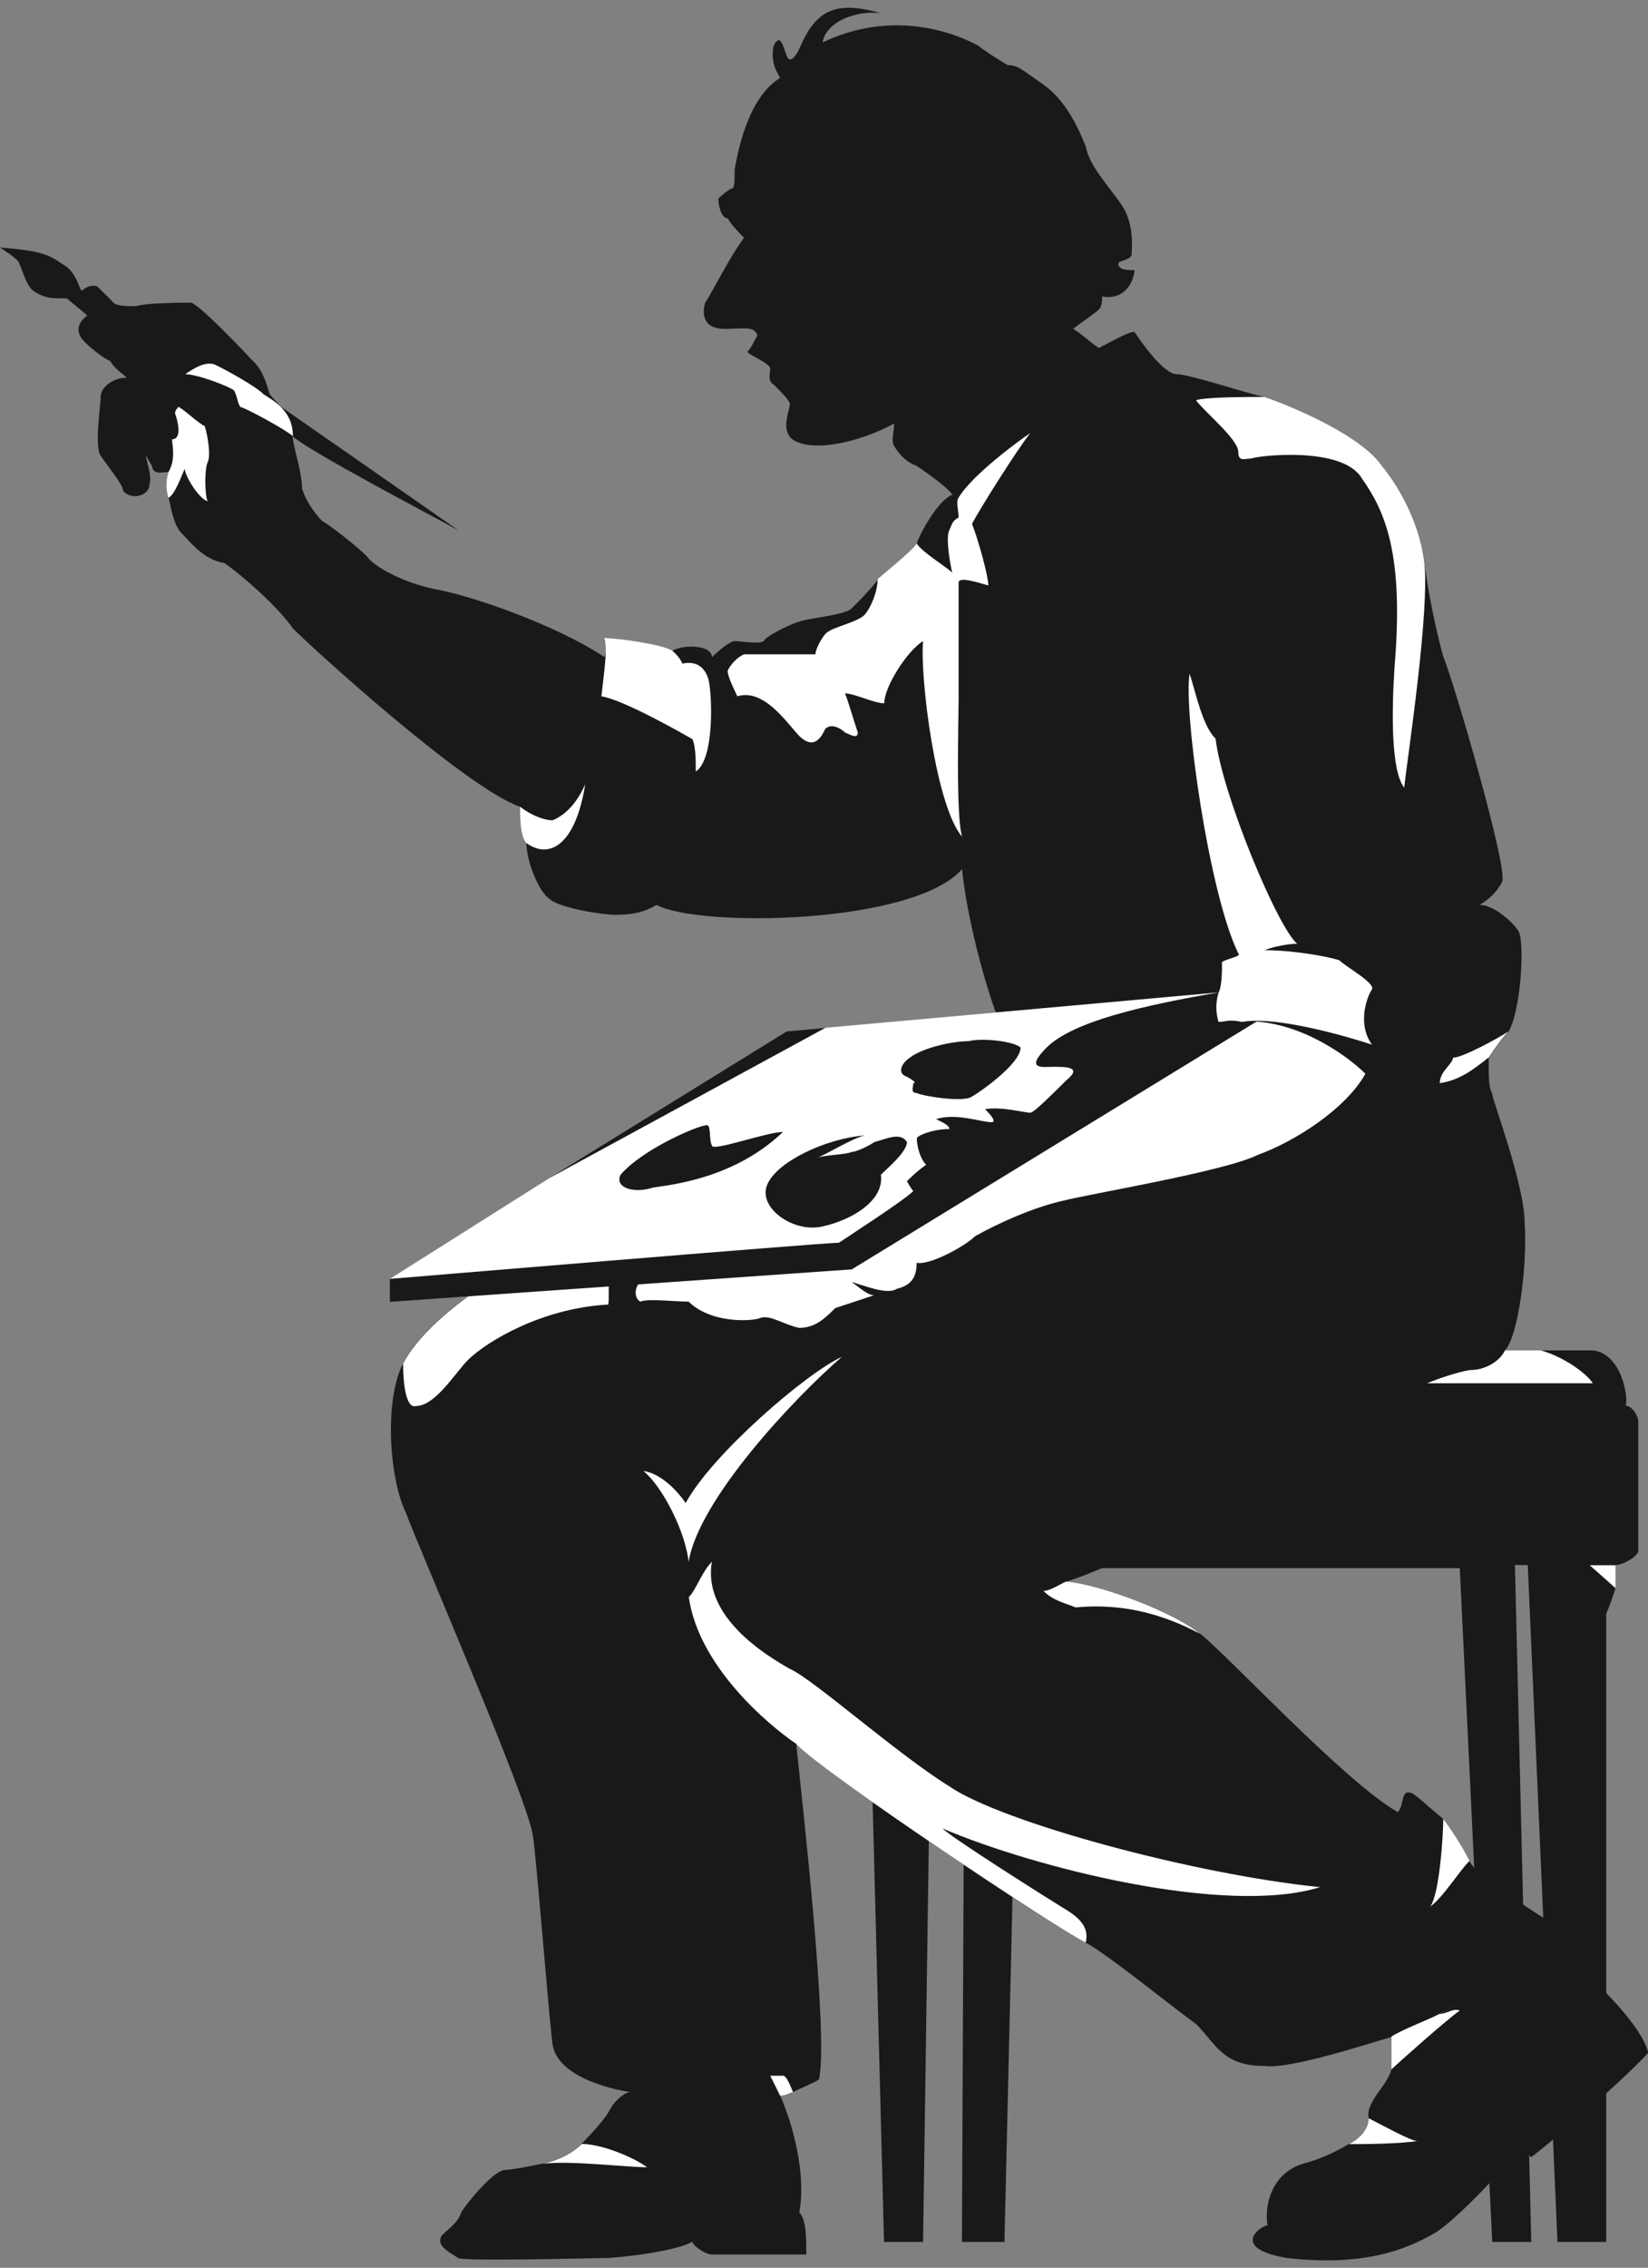 <svg xmlns="http://www.w3.org/2000/svg" xml:space="preserve" width="84.84mm" height="440.92" fill-rule="evenodd" stroke-linejoin="round" stroke-width="28.222" preserveAspectRatio="xMidYMid" version="1.2" viewBox="0 0 8484 11666"><rect x="0" y="0" width="8484" height="11666" fill="#808080" stroke="none"/><defs class="ClipPathGroup"><clipPath id="a" clipPathUnits="userSpaceOnUse"><path d="M0 0h8484v11666H0z"/></clipPath></defs><g class="SlideGroup"><g class="Slide" clip-path="url(#a)"><g class="Page"><g class="com.sun.star.drawing.ClosedBezierShape"><path fill="none" d="M4300 6947h4135v4587H4300z" class="BoundingBox"/><path fill="#1B1918" d="M7934 6947H4518c-152 15-168 251-168 284-17 0-50 51-50 84v668c17 33 66 68 99 68 0 67 17 202 68 250l84 3232h201l50-3466h166l-16 3466h219l81-3466h2263l167 3466h201l-84-3482h66l153 3482h251V8301c15-33 33-83 48-132v-118c33 0 102-35 117-68v-668c0-33-33-84-66-84 18-33-18-269-168-284h-266Z"/></g><g class="com.sun.star.drawing.ClosedBezierShape"><path fill="none" d="M8184 8052h134v119h-134z" class="BoundingBox"/><path fill="#FFF" d="M8317 8170v-118h-133l133 118Z"/></g><g class="com.sun.star.drawing.ClosedBezierShape"><path fill="none" d="M7346 6947h855v170h-855z" class="BoundingBox"/><path fill="#FFF" d="M7747 6947h186c117 33 234 117 267 169h-854c83-35 200-69 233-69 51 0 135-33 168-100Z"/></g><g class="com.sun.star.drawing.ClosedBezierShape"><path fill="none" d="M2677 1706h5158v3880H2677z" class="BoundingBox"/><path fill="#1B1918" d="M6274 5257c36 0 51-15 120 0 300-15 569 201 636 269 66 66 233 66 383 48 102-15 168-66 252-132 33-50 68-101 101-134 66-117 84-468 51-518-18-33-119-135-201-135 33-18 82-52 117-118 33-66-251-1039-302-1156-33-116-84-350-99-500-18-135-84-321-219-486-116-168-503-320-603-353-83-15-386-117-452-117-68 0-185-168-218-218-33 0-117 50-183 83-51 33-302 320-353 437-51 33-300 216-368 333-16-15-16-15-33-15-84 33-183 234-183 252-18 33-186 168-201 183-18 33-119 135-135 150-33 35-233 51-269 68-15 0-166 67-184 100-18 17-117 0-150 0-17 0-68 35-116 83 0-66-153-66-204-33-48-33-284-66-350-66 18 16 18 51 0 99 0 51 0 135-15 201-18 185-51 368-84 452-51 117-120 168-168 186-35 0-101-18-167-69 0 51 0 152 33 185 0 99 66 252 116 286 51 51 285 84 336 84 50 0 134 0 218-51 216 117 1322 102 1573-184 16 202 135 735 285 987 251-84 769-201 1036-201Z"/></g><g class="com.sun.star.drawing.ClosedBezierShape"><path fill="none" d="M3623 39h2219v2525H3623z" class="BoundingBox"/><path fill="#1B1918" d="M4903 2547c18 0 18 0 33 15 69-117 318-300 369-333 51-116 303-405 353-438-50-33-101-83-134-99 66-50 117-83 134-101 16-15 16-51 16-66 68 15 152-18 167-135-33 0-84 0-84-33 0-18 69-18 69-51s15-150-51-251c-68-99-167-201-185-300-33-84-99-235-216-318-120-84-136-102-186-102-33-18-135-84-150-99-33-18-386-217-803-18 15-101 165-167 300-150-234-67-336-17-420 183-16 33-49 84-66 33-18-48-33-117-66-48-18 81 15 132 33 165-168 102-219 387-234 471 0 66 0 99-18 99-33 18-51 36-66 51 0 33 15 101 48 101 18 33 51 66 84 100-84 116-165 284-200 335-15 51-15 134 101 134 99 0 150-17 168 33-18 33-33 66-51 84 0 15 102 51 117 84 0 33-15 67 18 85 33 33 83 84 83 99 0 36-50 135 16 185 102 66 336 16 521-83 0 50-17 83 0 116 33 51 66 84 117 102 48 33 168 117 183 150Z"/></g><g class="com.sun.star.drawing.ClosedBezierShape"><path fill="none" d="M404 1470h2710v2752H404z" class="BoundingBox"/><path fill="#1B1918" d="M2679 4151c66 51 132 69 167 69 49-18 117-69 168-186 33-84 66-266 84-452 15-66 15-150 15-201-251-167-687-317-872-350-165-33-318-117-351-168-50-51-200-168-233-184-33-35-84-101-102-167 0-84-48-219-48-269-18-133-84-168-119-216-16-51-33-120-84-168-33-36-268-284-319-302-33 0-233 0-284 18-49 0-99 0-117-18-15-18-51-51-84-84-33-14-149 18-51 150-47 35-65 84-15 134 51 51 99 84 135 102 15 33 66 66 83 84-68 0-134 48-134 99s-33 251 0 302 117 150 117 183c50 51 134 18 134-33 16-51-17-117-17-150 17 33 33 51 33 66 17 33 50 18 83 18-15 48-15 84 0 132 18 84 33 152 69 185 48 51 117 136 217 151 101 69 284 234 353 336 81 83 886 820 1172 919Z"/></g><g class="com.sun.star.drawing.ClosedBezierShape"><path fill="none" d="M3745 2228h1560v2077H3745z" class="BoundingBox"/><path fill="#FFF" d="M4518 2979c16-15 184-150 201-183 33 49 150 117 183 150-15-66-33-185-15-218 15-33 15-48 48-66 0-33-15-84 0-102 69-117 318-299 369-332-67 83-267 401-300 467 33 84 84 269 84 317-51-15-153-48-153-15v603c0 84-15 602 18 704-135-153-218-821-201-1006-83 51-200 236-200 320-52 0-154-51-202-51 15 33 48 150 66 201 0 33-33 15-66 0-18-18-69-51-102-18-15 33-50 102-116 51-51-33-183-267-336-219-15-33-50-99-50-132 17-35 50-68 83-84h369c0-33 50-117 68-117 15-18 150-51 183-84 33-36 69-120 69-186Z"/></g><g class="com.sun.star.drawing.ClosedBezierShape"><path fill="none" d="M3096 3282h566v689h-566z" class="BoundingBox"/><path fill="#FFF" d="M3096 3582c15-133 33-250 15-300 66 0 303 33 351 66 18 17 36 33 51 66 69-16 117 17 135 84 17 69 33 405-66 471 0-50 0-134-18-167-33-19-352-202-468-220Z"/></g><g class="com.sun.star.drawing.ClosedBezierShape"><path fill="none" d="M2676 4034h338v337h-338z" class="BoundingBox"/><path fill="#FFF" d="M3013 4034c-51 116-120 167-169 186-35 0-101-19-167-70 0 51 0 154 33 187 116 84 252 15 303-303Z"/></g><g class="com.sun.star.drawing.ClosedBezierShape"><path fill="none" d="M6157 2042h1181v2011H6157z" class="BoundingBox"/><path fill="#FFF" d="M7331 2880c-18-135-84-320-218-485-117-168-504-320-603-353-84 0-303 0-353 17 50 66 218 201 218 267 0 51 33 33 66 33 33-15 471-66 570 102 117 167 218 383 168 971-16 251-16 536 50 620 18-168 135-922 102-1172Z"/></g><g class="com.sun.star.drawing.ClosedBezierShape"><path fill="none" d="M7412 5305h355v270h-355z" class="BoundingBox"/><path fill="#FFF" d="M7766 5306c-33 33-69 84-102 135-85 67-151 118-252 133 0-66 68-100 68-133 51 0 235-102 286-135Z"/></g><g class="com.sun.star.drawing.ClosedBezierShape"><path fill="none" d="M2012 5248h6138v5552H2012z" class="BoundingBox"/><path fill="#1B1918" d="M8050 10059c50-33 83-48 99-66-132-83-551-335-584-419-34-66-84-150-135-217-84-68-150-134-168-134-51-18-33 66-66 99-269-150-904-836-1021-920-117-101-503-251-686-266 183-51 854-369 1070-521 200-117 703-434 787-500 84-36 201-69 234-69 51 0 134-33 167-99 69-69 117-438 102-654 0-201-168-637-168-670-17-33-17-66-17-183-84 66-150 117-252 132-150 18-317 18-383-48-66-69-336-284-635-270-69-14-84 0-120 0-267 0-785 117-1036 201-84 18-1040 302-1876 686-602 269-1138 587-1287 872-101 201-68 602 15 770 68 185 620 1455 653 1657 17 101 83 937 101 1072 15 134 201 218 402 251 167 33 668 51 769 18 33 0 51-18 66-18 33-18 117-51 135-66 51-218-84-1408-117-1726 117 135 1373 972 1489 1022 102 51 453 336 569 419 102 100 135 216 353 216 132 18 536-116 653-149 99-51 635-303 887-420Z"/></g><g class="com.sun.star.drawing.ClosedBezierShape"><path fill="none" d="M5372 8136h805v269h-805z" class="BoundingBox"/><path fill="#FFF" d="M6176 8404c-117-102-504-253-688-268-33 15-83 48-116 48 48 52 132 69 165 85 168-16 387 0 639 135Z"/></g><g class="com.sun.star.drawing.ClosedBezierShape"><path fill="none" d="M3546 8034h3251v1960H3546z" class="BoundingBox"/><path fill="#FFF" d="M4099 8971c117 135 1373 971 1490 1022 17-66-16-117-99-168-84-51-587-368-638-419 470 201 1459 452 1944 302-653-66-1642-335-1908-518-270-167-705-555-822-605-117-66-452-267-401-551-51 50-84 149-119 182 50 353 403 653 553 755Z"/></g><g class="com.sun.star.drawing.ClosedBezierShape"><path fill="none" d="M7363 9357h203v452h-203z" class="BoundingBox"/><path fill="#FFF" d="M7565 9573c-33-66-85-150-135-216 0 81-19 385-67 451 67-48 150-184 202-235Z"/></g><g class="com.sun.star.drawing.ClosedBezierShape"><path fill="none" d="M3312 6980h1023v1056H3312z" class="BoundingBox"/><path fill="#FFF" d="M4334 6980c-252 218-738 737-789 1055-15-150-132-386-233-468 101 15 185 117 218 165 135-250 621-669 804-752Z"/></g><g class="com.sun.star.drawing.ClosedBezierShape"><path fill="none" d="M2075 6142h1290v1094H2075z" class="BoundingBox"/><path fill="#FFF" d="M3364 6142c-603 269-1140 587-1289 873 0 101 15 233 66 218 99 0 200-167 267-236 102-100 386-268 723-286 15-48-51-366 233-569Z"/></g><g class="com.sun.star.drawing.ClosedBezierShape"><path fill="none" d="M3965 10678h119v104h-119z" class="BoundingBox"/><path fill="#FFF" d="M4083 10763c-15-34-34-85-51-85h-67c17 34 34 67 51 103 33 0 52-18 67-18Z"/></g><g class="com.sun.star.drawing.ClosedBezierShape"><path fill="none" d="M856 2093h222v487H856z" class="BoundingBox"/><path fill="#FFF" d="M867 2561c-14-48-14-84 0-132 18-33 33-69 18-169 51 0 34-84 16-134 0-16 18-33 18-33 33 17 100 83 135 99 16 50 32 153 15 186-16 33-16 168 0 201-51-18-118-135-118-168-15 33-51 135-84 150Z"/></g><g class="com.sun.star.drawing.ClosedBezierShape"><path fill="none" d="M3272 5247h3758v1586H3272z" class="BoundingBox"/><path fill="#FFF" d="M3312 6580c-50 33-50 99-15 116 33-17 182 0 248 0 120 117 336 100 369 84 51-18 117 33 200 51 84 0 135-51 186-102 51-17 99-33 200-66-33 0-66-33-116-68 66 18 183 68 233 35 66-17 102-50 102-134 66 15 249-85 300-136 116-66 303-150 453-183 134-35 838-152 1003-236 185-66 452-234 554-417-66-69-336-284-635-270-69-14-84 0-120 0-116 0-284 33-449 51-36 33-69 66-84 117-419 18-956 270-1106 402-102 102-302 102-368 102-69 0-335 134-369 350-50 319-269 271-386 271-33 0-167 15-200 33Z"/></g><g class="com.sun.star.drawing.ClosedBezierShape"><path fill="none" d="M2266 10762h1887v863H2266z" class="BoundingBox"/><path fill="#1B1918" d="M3247 10762c167 33 668 50 769 17 66 150 135 402 99 603 36 33 36 135 36 216h-485c-36 0-102-48-102-66-84 51-387 84-453 84-51 0-719 18-752 0-51-33-118-66-84-117 33-33 84-66 99-117 18-33 150-201 219-219 33 0 117-15 200-33 84-18 150-51 201-102 84-84 135-150 150-183 18-33 70-83 103-83Z"/></g><g class="com.sun.star.drawing.ClosedBezierShape"><path fill="none" d="M6449 10058h2037v1572H6449z" class="BoundingBox"/><path fill="#1B1918" d="M7163 10477c33-18 132-66 249-117 203-102 488-234 639-302 116 83 401 353 434 502-135 150-552 504-603 537-18-17-33-50-51-33-33 16-267 300-434 417-117 68-335 185-771 135-301-51-134-168-101-168-16-99 17-267 185-318 66-17 150-50 234-101 67-33 102-84 102-132-18-85 99-169 117-253v-167Z"/></g><g class="com.sun.star.drawing.ClosedBezierShape"><path fill="none" d="M2794 11029h538v121h-538z" class="BoundingBox"/><path fill="#FFF" d="M2794 11131c83-18 150-52 201-102 102 0 268 69 336 120-101 0-402-36-537-18Z"/></g><g class="com.sun.star.drawing.ClosedBezierShape"><path fill="none" d="M6944 10896h353v135h-353z" class="BoundingBox"/><path fill="#FFF" d="M6944 11030c66-33 102-85 102-133 66 33 217 117 250 117-100 16-302 16-352 16Z"/></g><g class="com.sun.star.drawing.ClosedBezierShape"><path fill="none" d="M7163 10339h354v309h-354z" class="BoundingBox"/><path fill="#FFF" d="M7163 10646v-169c48-33 183-84 249-117 37 0 70-32 103-17-51 33-319 270-352 303Z"/></g><g class="com.sun.star.drawing.ClosedBezierShape"><path fill="none" d="M0 1273h2362v1457H0z" class="BoundingBox"/><path fill="#1B1918" d="M1354 2028c69 48 939 653 1007 701-119-66-788-417-854-485-36-33-252-150-270-150-33-18-233-151-284-169-33-33-468-284-504-302-15-15-81-66-99-84-18-15-102 18-185-48-33-33-49-102-66-135 0-17-51-50-99-83 200 17 248 33 317 83 66 33 84 102 99 135 33 15 603 333 687 383 35 18 168 102 251 154Z"/></g><g class="com.sun.star.drawing.ClosedBezierShape"><path fill="none" d="M953 1871h556v375H953z" class="BoundingBox"/><path fill="#FFF" d="M1508 2244c0-132-101-183-153-217-33-36-183-120-252-153-49-14-100 18-150 51 66 0 234 66 252 84 18 33 18 67 33 85 18 0 235 117 270 150Z"/></g><g class="com.sun.star.drawing.PolyPolygonShape"><path fill="none" d="M2007 5054h4790v1644H2007z" class="BoundingBox"/><path fill="#1B1918" d="m2827 6061 1223-755 200-18 2026-183 520-50-2411 1475-2378 167v-116l820-520Z"/></g><g class="com.sun.star.drawing.ClosedBezierShape"><path fill="none" d="M2007 5105h4269v1475H2007z" class="BoundingBox"/><path fill="#FFF" d="m2827 6061 1423-774 2025-182c-384 66-752 149-887 284h-134c-33-33-201-51-267-33-84 0-234 33-302 84-49 33-66 84-16 99 33 18 51 33 33 33 0 18-17 51 18 51 33 17 249 50 285 17 33-17 249-167 249-251h134c-117 117-15 99 33 99 69 0 153 0 69 69-84 83-168 167-186 167-33 0-149-33-233-18 18 18 66 67 33 67-51 0-183-49-285-16 33 16 69 33 69 51-84 0-168 33-168 49l-51 18c-33-52-101-18-167 0-51 33-102 51-117 51-33 15-150 15-185 33 50-18 185-102 251-118-201 16-453 136-501 253-51 116 132 251 285 215 150-33 318-132 300-266 33-33 134-117 134-168l51-18c0 36 15 102 48 135-48 33-83 69-99 84 0 0 16 33 33 51-50 50-335 233-383 266-84 0-2312 186-2312 186l820-518 368-18c-33 66 66 99 168 66 99-15 419-48 668-286-81 0-366 103-366 70-18-36 0-120-35-103-33 0-318 118-435 253l-368 18Z"/></g><g class="com.sun.star.drawing.ClosedBezierShape"><path fill="none" d="M6119 3465h947v1910h-947z" class="BoundingBox"/><path fill="#FFF" d="M6394 5257c-70-15-85 0-121 0-15-51-15-99 0-150 18-33 18-117 18-150-18-17 103-35 85-50-151-304-284-1242-252-1442 33 101 66 269 134 335 33 285 319 971 420 1055-51 0-134 18-167 33 149 0 333 34 384 52 33 33 186 117 168 150-15 17-84 167 0 284-99-33-486-150-669-117Z"/></g></g></g></g></svg>
